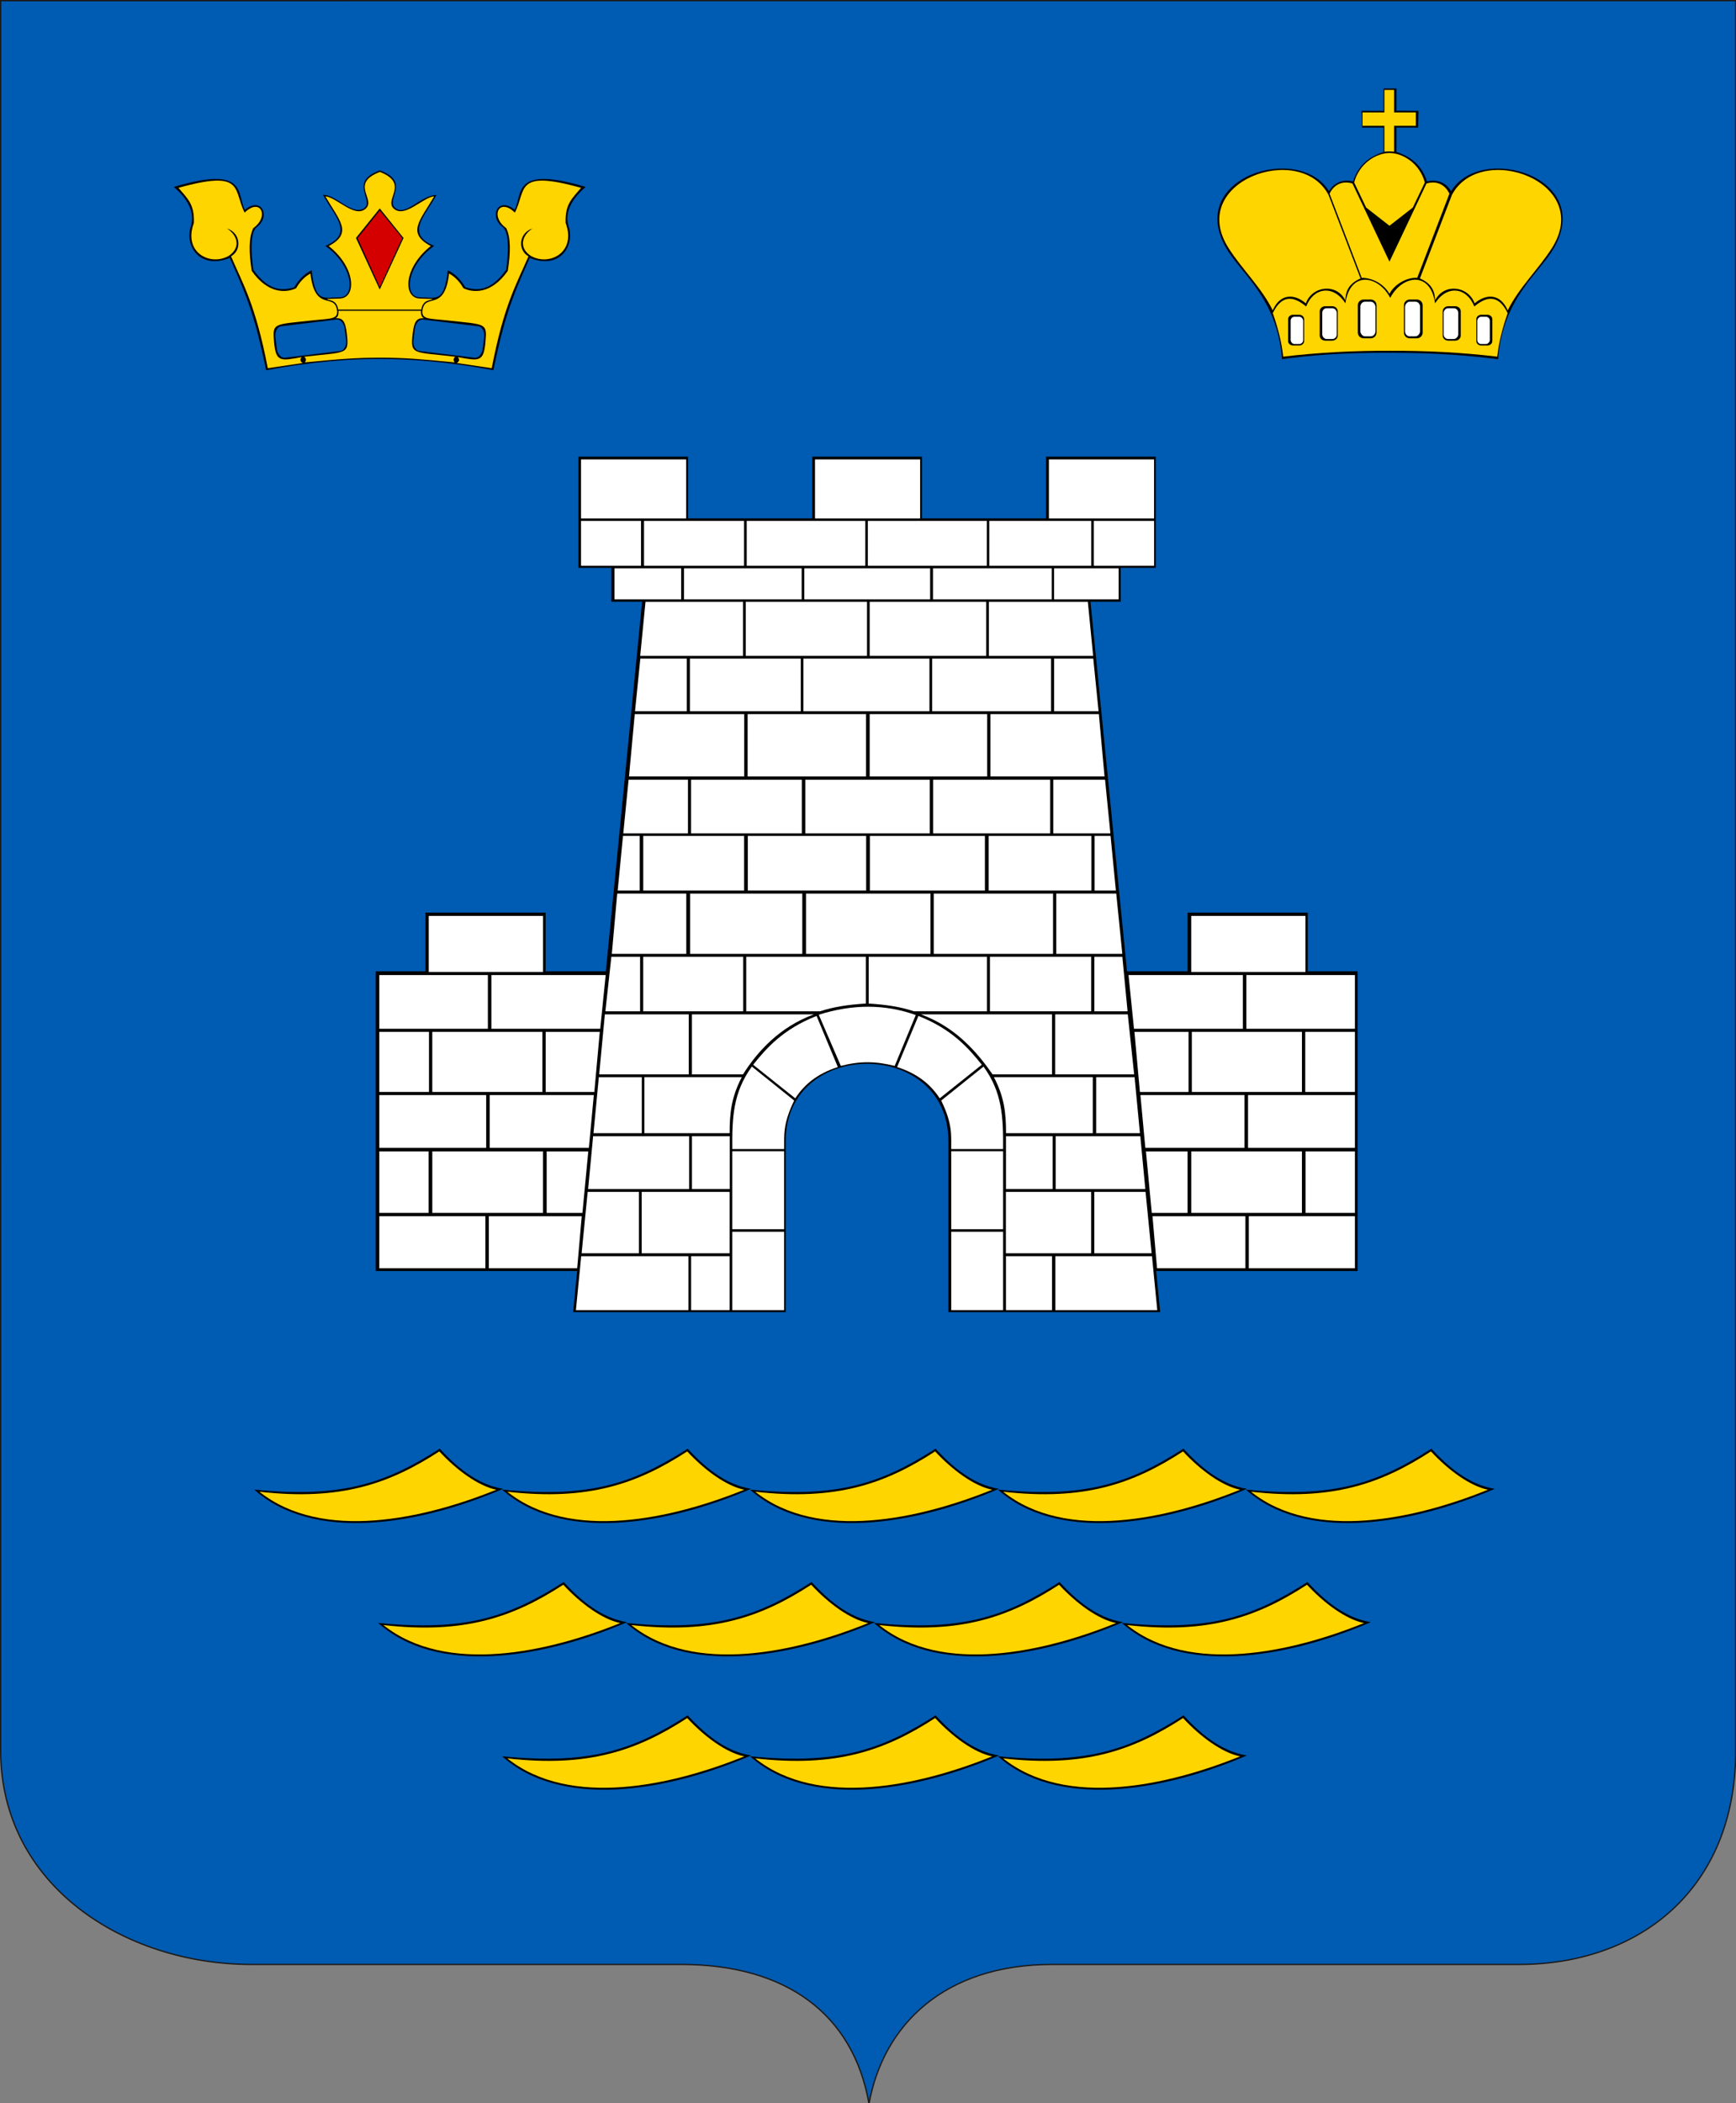 <?xml version="1.0" encoding="UTF-8" standalone="no"?>
<!-- Created with Inkscape (http://www.inkscape.org/) -->

<svg
   xmlns:dc="http://purl.org/dc/elements/1.1/"
   xmlns:cc="http://creativecommons.org/ns#"
   xmlns:rdf="http://www.w3.org/1999/02/22-rdf-syntax-ns#"
   xmlns:svg="http://www.w3.org/2000/svg"
   xmlns="http://www.w3.org/2000/svg"
   xmlns:sodipodi="http://sodipodi.sourceforge.net/DTD/sodipodi-0.dtd"
   xmlns:inkscape="http://www.inkscape.org/namespaces/inkscape"
   id="svg2"
   version="1.1"
   inkscape:version="0.92.1 r15371"
   width="516"
   height="625.076"
   viewBox="0 0 483.75 586.009"
   sodipodi:docname="COA Alushta.svg">
  <rect x="0" y="0" width="483.75" height="586.009" fill="#808080" stroke="none"/>
  <defs
     id="defs6" />
  <sodipodi:namedview
     pagecolor="#ffffff"
     bordercolor="#666666"
     borderopacity="1"
     objecttolerance="10"
     gridtolerance="10"
     guidetolerance="10"
     inkscape:pageopacity="0"
     inkscape:pageshadow="2"
     inkscape:window-width="1366"
     inkscape:window-height="715"
     id="namedview4"
     showgrid="false"
     inkscape:zoom="0.25"
     inkscape:cx="-253.1557"
     inkscape:cy="54.890298"
     inkscape:window-x="-8"
     inkscape:window-y="-8"
     inkscape:window-maximized="1"
     inkscape:current-layer="svg2"
     inkscape:snap-to-guides="false"
     inkscape:snap-grids="false"
     inkscape:object-nodes="false"
     inkscape:snap-others="false"
     fit-margin-top="0"
     fit-margin-left="0"
     fit-margin-right="0"
     fit-margin-bottom="0" />
  <g
     id="g6153"
     transform="scale(2.25)">
    <path
       id="path46"
       style="fill:#005bb2;fill-opacity:1;fill-rule:evenodd;stroke:#1b1918;stroke-width:0.163;stroke-linecap:butt;stroke-linejoin:miter;stroke-dasharray:none"
       d="M 0.081,0.082 214.966,0.081 V 216.769 c 0,17.169 -11.953,26.481 -26.818,26.481 h -57.816 c -13.435,0 -20.943,7.527 -22.708,17.241 -1.968,-11.185 -10.382,-17.241 -23.248,-17.241 H 31.122 c -15.698,0 -31.04,-9.775 -31.04,-26.481 z"
       inkscape:connector-curvature="0"
       sodipodi:nodetypes="ccssscsssc" />
    <g
       transform="translate(-2.096,-0.073)"
       id="g5976">
      <g
         id="g5801">
        <g
           id="g4139">
          <path
             sodipodi:nodetypes="sccscccsccsccsccsccscccsccscscccccccccccccccccc"
             inkscape:connector-curvature="0"
             id="path3357"
             d="m 47.18,25.859 c -1.454,0.979 -3.518,-1.749 -5.083,-1.65 1.412,2.616 3.925,4.794 0.291,6.311 3.469,2.451 3.767,6.341 1.777,6.369 -2.062,0.029 -3.011,0.705 -3.473,-3.355 -1.07,0.527 -1.687,1.343 -2.178,2.127 -1.253,0.338 -3.011,0.676 -5.051,-2.195 -0.307,-2.324 -0.376,-4.675 0.469,-5.301 1.675,-1.243 0.594,-3.844 -1.514,-2.113 -1.023,-2.016 0.313,-5.55 -8.803,-2.828 1.616,1.352 2.694,3.103 2.111,4.891 -0.783,2.402 1.098,5.389 4.826,3.896 2.371,5.246 3.219,7.779 4.506,13.91 5.696,-1.097 10.787,-1.421 14.067,-1.41 3.479,0.012 8.372,0.313 14.067,1.41 1.287,-6.131 2.135,-8.665 4.506,-13.91 3.728,1.492 5.609,-1.494 4.826,-3.896 -0.583,-1.788 0.495,-3.539 2.111,-4.891 -9.116,-2.722 -7.78,0.812 -8.803,2.828 -2.108,-1.73 -3.189,0.871 -1.514,2.113 0.844,0.626 0.776,2.976 0.469,5.301 -2.039,2.871 -3.798,2.534 -5.051,2.195 -0.49,-0.784 -1.107,-1.6 -2.178,-2.127 -0.461,4.06 -1.411,3.384 -3.473,3.355 -1.99,-0.028 -1.692,-3.918 1.777,-6.369 -3.634,-1.517 -1.123,-3.695 0.289,-6.311 -1.995,0.087 -3.674,2.51 -4.964,1.722 -1.596,-0.976 1.951,-3.31 -2.054,-4.758 -3.948,1.409 -0.592,3.767 -1.958,4.687 z m -3.419,13.781 c 0.481,-0.059 0.937,0.451 1.021,1.143 l 0.17,1.398 c 0.084,0.692 -0.236,1.297 -0.717,1.355 l -6.844,0.834 c -0.481,0.059 -0.937,-0.451 -1.021,-1.143 l -0.17,-1.398 c -0.084,-0.692 0.236,-1.295 0.717,-1.354 z m 10.732,0 6.844,0.836 c 0.481,0.059 0.801,0.662 0.717,1.354 l -0.17,1.398 c -0.084,0.692 -0.54,1.201 -1.021,1.143 l -6.844,-0.834 c -0.481,-0.059 -0.801,-0.664 -0.717,-1.355 l 0.17,-1.398 c 0.084,-0.692 0.54,-1.201 1.021,-1.143 z"
             style="opacity:1;fill:#000000;fill-opacity:1;fill-rule:evenodd;stroke:none;stroke-width:1px;stroke-linecap:butt;stroke-linejoin:miter;stroke-opacity:1" />
          <path
             style="opacity:1;fill:#ffd500;fill-opacity:1;fill-rule:evenodd;stroke:none;stroke-width:1px;stroke-linecap:butt;stroke-linejoin:miter;stroke-opacity:1"
             d="m 30.206,28.362 c 1.434,0.931 1.666,2.48 0.176,3.42 -2.308,1.266 -5.627,-0.482 -4.275,-4.099 0.09,-2.363 -0.818,-3.036 -1.911,-4.351 8.27,-2.306 6.743,0.262 8.198,3.068 1.972,-1.914 3.094,0.478 1.081,1.911 -0.585,1.116 -0.563,3.076 -0.201,5.307 2.018,2.886 4.285,2.728 5.495,2.143 0.479,-0.842 1.073,-1.432 1.773,-1.816 0.558,4.868 2.973,2.3 3.295,4.552 0.164,1.148 -0.875,1.009 -2.892,1.233 -5.007,0.555 -5.121,0.265 -4.904,2.716 0.221,2.502 0.82,2.313 3.418,1.85 -0.252,0.293 -0.187,0.531 0.127,0.727 l -4.324,0.642 C 33.744,37.812 32.227,35.336 30.709,31.808 32.03,31.094 31.967,28.948 30.206,28.362 Z"
             id="path3362"
             inkscape:connector-curvature="0"
             sodipodi:nodetypes="cccccccccsssccccc" />
          <path
             sodipodi:nodetypes="sccccccccccscsccccc"
             inkscape:connector-curvature="0"
             id="path4135"
             d="m 47.322,25.963 c -1.363,1.076 -3.524,-1.437 -4.926,-1.578 1.692,2.956 3.475,4.521 0.414,6.156 3.41,2.686 3.447,6.469 1.344,6.498 -0.391,0.005 -1.087,0.051 -1.576,0.057 0.154,0.234 1.188,-0.029 1.406,1.307 h 10.287 c 0.219,-1.336 1.252,-1.073 1.406,-1.307 -0.489,-0.005 -1.185,-0.051 -1.576,-0.057 -2.103,-0.029 -2.068,-3.812 1.342,-6.498 -3.06,-1.635 -1.276,-3.2 0.416,-6.156 -1.402,0.141 -3.56,2.649 -4.928,1.578 -1.425,-1.115 1.985,-3.126 -1.791,-4.6 -3.827,1.474 -0.349,3.44 -1.818,4.6 z m 4.752,3.576 -2.951,6.389 -2.941,-6.389 2.945,-3.66 z"
             style="fill:#ffd500;fill-opacity:1;fill-rule:evenodd;stroke:none;stroke-width:0.1;stroke-linecap:butt;stroke-linejoin:miter;stroke-miterlimit:4;stroke-dasharray:none;stroke-opacity:1" />
          <path
             sodipodi:nodetypes="ccsccsccsccc"
             inkscape:connector-curvature="0"
             id="path4137"
             d="m 44.016,38.553 c 0.018,0.337 9.27e-4,0.751 -0.357,0.922 0.787,-0.031 1.202,0.207 1.396,1.945 0.296,2.642 -0.051,2.211 -5.281,2.828 0.181,0.155 0.328,0.372 0.078,0.699 4.405,-0.42 6.25,-0.586 9.324,-0.586 3.074,-3e-6 4.823,0.166 9.229,0.586 -0.25,-0.327 -0.105,-0.545 0.076,-0.699 -5.231,-0.617 -5.578,-0.186 -5.281,-2.828 0.195,-1.738 0.611,-1.976 1.398,-1.945 -0.358,-0.17 -0.378,-0.585 -0.359,-0.922 z"
             style="fill:#ffd500;fill-rule:evenodd;stroke:none;stroke-width:1px;stroke-linecap:butt;stroke-linejoin:miter;stroke-opacity:1" />
        </g>
        <g
           transform="matrix(-1,0,0,1,98.255,0)"
           id="g4145">
          <path
             sodipodi:nodetypes="cccccccccsssccccc"
             inkscape:connector-curvature="0"
             id="path4149"
             d="m 30.206,28.362 c 1.434,0.931 1.666,2.48 0.176,3.42 -2.308,1.266 -5.627,-0.482 -4.275,-4.099 0.09,-2.363 -0.818,-3.036 -1.911,-4.351 8.27,-2.306 6.743,0.262 8.198,3.068 1.972,-1.914 3.094,0.478 1.081,1.911 -0.585,1.116 -0.563,3.076 -0.201,5.307 2.018,2.886 4.285,2.728 5.495,2.143 0.479,-0.842 1.073,-1.432 1.773,-1.816 0.558,4.868 2.973,2.3 3.295,4.552 0.164,1.148 -0.875,1.009 -2.892,1.233 -5.007,0.555 -5.121,0.265 -4.904,2.716 0.221,2.502 0.82,2.313 3.418,1.85 -0.252,0.293 -0.187,0.531 0.127,0.727 l -4.324,0.642 C 33.744,37.812 32.227,35.336 30.709,31.808 32.03,31.094 31.967,28.948 30.206,28.362 Z"
             style="opacity:1;fill:#ffd500;fill-opacity:1;fill-rule:evenodd;stroke:none;stroke-width:1px;stroke-linecap:butt;stroke-linejoin:miter;stroke-opacity:1" />
        </g>
        <path
           inkscape:connector-curvature="0"
           id="path4158"
           d="m 46.382,29.561 2.751,-3.414 2.773,3.403 -2.773,6.077 z"
           style="fill:#d40000;fill-opacity:1;fill-rule:evenodd;stroke:none;stroke-width:1px;stroke-linecap:butt;stroke-linejoin:miter;stroke-opacity:1" />
        <path
           sodipodi:nodetypes="csccccccccccccccccscscc"
           inkscape:connector-curvature="0"
           id="path4160"
           d="m 160.867,44.554 c -0.563,-7.526 -5.09,-10.643 -6.877,-13.7 -5.166,-8.836 9.001,-13.15 12.701,-7.097 0.533,-0.987 1.659,-1.559 2.968,-1.213 0.604,-1.747 1.608,-2.928 3.778,-3.655 V 15.867 l -2.671,0.005 -0.044,-2.077 2.716,0.005 -8e-5,-2.769 h 1.611 l 4.2e-4,2.755 2.721,0.009 -0.044,2.077 -2.677,-0.005 v 3.023 c 2.17,0.726 3.18,1.908 3.784,3.655 1.31,-0.346 2.435,0.226 2.968,1.213 3.7,-6.053 17.867,-1.739 12.701,7.097 -1.787,3.056 -6.313,6.173 -6.877,13.7 -4.06,-0.497 -7.395,-0.778 -13.287,-0.797 -5.932,-0.019 -9.972,0.298 -13.471,0.797 z"
           style="opacity:1;fill:#000000;fill-opacity:1;fill-rule:evenodd;stroke:none;stroke-width:0.25;stroke-linecap:butt;stroke-linejoin:miter;stroke-miterlimit:4;stroke-dasharray:none;stroke-opacity:1" />
        <path
           sodipodi:nodetypes="ccccccccccccc"
           inkscape:connector-curvature="0"
           id="rect823"
           transform="scale(0.937)"
           d="m 185.219,11.961 v 2.973 h -2.896 v 1.768 h 2.896 v 3.428 c 0.42,-0.052 0.847,-0.051 1.281,0 v -3.428 h 2.871 V 14.934 H 186.5 v -2.973 z"
           style="opacity:1;fill:#ffd500;fill-opacity:1;stroke:none;stroke-width:0.267;stroke-miterlimit:4;stroke-dasharray:none;stroke-opacity:1" />
        <g
           id="g858">
          <path
             sodipodi:nodetypes="scccccccccs"
             inkscape:connector-curvature="0"
             id="path828"
             transform="scale(0.937)"
             d="m 185.891,20.297 c -1.717,0 -3.985,1.337 -4.672,3.896 l 1.59,3.314 3.08,2.404 v 0.004 l 0.002,-0.002 0.002,0.002 v -0.004 l 3.08,-2.404 1.59,-3.314 c -0.687,-2.56 -2.955,-3.896 -4.672,-3.896 z"
             style="fill:#ffd500;stroke:none;stroke-width:1px;stroke-linecap:butt;stroke-linejoin:miter;stroke-opacity:1" />
          <path
             sodipodi:nodetypes="cccccccccc"
             inkscape:connector-curvature="0"
             id="path830"
             transform="scale(0.937)"
             d="m 180.072,24.197 c -0.889,0.028 -1.652,0.525 -2.102,1.477 l 4.248,11.111 c 1.651,0.041 3.005,0.963 3.672,2.125 0.575,-1.15 2.165,-2.192 3.672,-2.125 l 4.248,-11.111 c -0.6,-1.268 -1.758,-1.729 -3.027,-1.348 l -4.893,10.334 -4.893,-10.334 c -0.317,-0.095 -0.629,-0.138 -0.926,-0.129 z"
             style="fill:#ffd500;stroke:none;stroke-width:1px;stroke-linecap:butt;stroke-linejoin:miter;stroke-opacity:1" />
          <path
             style="fill:#ffd500;stroke:none;stroke-width:0.938px;stroke-linecap:butt;stroke-linejoin:miter;stroke-opacity:1"
             d="m 159.72,38.508 c 0.935,-2.166 2.744,-2.044 4.102,-0.87 0.771,-2.163 3.805,-2.54 4.889,-0.373 0.049,-1.029 0.309,-2.012 1.885,-2.714 l -3.957,-10.327 c -3.522,-6.712 -17.662,-1.633 -12.358,6.619 1.684,2.62 4.113,4.93 5.439,7.665 z"
             id="path832"
             inkscape:connector-curvature="0"
             sodipodi:nodetypes="cccccsc" />
          <path
             inkscape:connector-curvature="0"
             style="opacity:1;fill:#ffd500;fill-opacity:1;stroke:none;stroke-width:1px;stroke-linecap:butt;stroke-linejoin:miter;stroke-opacity:1"
             d="m 182.686,37.047 c -1.214,7.02e-4 -2.311,0.923 -2.623,3.117 -1.596,-2.5 -4.195,-2.107 -5.188,0.422 -1.357,-1.159 -3.104,-1.864 -4.406,0.875 0.635,1.816 1.151,3.699 1.375,5.75 4.643,-0.556 9.461,-0.808 14.438,-0.781 L 186,39.461 c -0.772,-1.493 -2.101,-2.415 -3.314,-2.414 z m -0.217,2.613 h 0.947 c 0.423,0 0.764,0.339 0.764,0.758 v 3.613 c 0,0.419 -0.341,0.756 -0.764,0.756 h -0.947 c -0.423,0 -0.764,-0.337 -0.764,-0.756 v -3.613 c 0,-0.419 0.341,-0.758 0.764,-0.758 z m -5.066,0.885 h 0.914 c 0.408,0 0.736,0.3 0.736,0.672 v 3.209 c 0,0.372 -0.328,0.672 -0.736,0.672 h -0.914 c -0.408,0 -0.736,-0.3 -0.736,-0.672 v -3.209 c 0,-0.372 0.328,-0.672 0.736,-0.672 z m -4.258,1.127 h 0.812 c 0.363,0 0.654,0.267 0.654,0.6 v 2.865 c 0,0.332 -0.292,0.602 -0.654,0.602 h -0.812 c -0.363,0 -0.654,-0.269 -0.654,-0.602 v -2.865 c 0,-0.332 0.292,-0.6 0.654,-0.6 z"
             transform="scale(0.937)"
             id="path840" />
          <rect
             style="opacity:1;fill:#ffffff;fill-opacity:1;stroke:none;stroke-width:0.217;stroke-miterlimit:4;stroke-dasharray:none;stroke-opacity:1"
             id="rect834"
             width="1.554"
             height="3.377"
             x="161.937"
             y="39.295"
             ry="0.498"
             rx="0.479" />
          <rect
             rx="0.556"
             ry="0.563"
             y="38.239"
             x="165.852"
             height="3.812"
             width="1.802"
             id="rect836"
             style="opacity:1;fill:#ffffff;fill-opacity:1;stroke:none;stroke-width:0.249;stroke-miterlimit:4;stroke-dasharray:none;stroke-opacity:1" />
          <rect
             style="opacity:1;fill:#ffffff;fill-opacity:1;stroke:none;stroke-width:0.268;stroke-miterlimit:4;stroke-dasharray:none;stroke-opacity:1"
             id="rect838"
             width="1.864"
             height="4.288"
             x="170.576"
             y="37.431"
             ry="0.633"
             rx="0.575" />
        </g>
        <g
           transform="matrix(-1,0,0,1,348.545,0)"
           id="g874">
          <path
             sodipodi:nodetypes="cccccsc"
             inkscape:connector-curvature="0"
             id="path864"
             d="m 159.72,38.508 c 0.935,-2.166 2.744,-2.044 4.102,-0.87 0.771,-2.163 3.805,-2.54 4.889,-0.373 0.049,-1.029 0.309,-2.012 1.885,-2.714 l -3.957,-10.327 c -3.522,-6.712 -17.662,-1.633 -12.358,6.619 1.684,2.62 4.113,4.93 5.439,7.665 z"
             style="fill:#ffd500;stroke:none;stroke-width:0.938px;stroke-linecap:butt;stroke-linejoin:miter;stroke-opacity:1" />
          <path
             inkscape:connector-curvature="0"
             id="path866"
             transform="scale(0.937)"
             d="m 182.686,37.047 c -1.214,7.02e-4 -2.311,0.923 -2.623,3.117 -1.596,-2.5 -4.195,-2.107 -5.188,0.422 -1.357,-1.159 -3.104,-1.864 -4.406,0.875 0.635,1.816 1.151,3.699 1.375,5.75 4.643,-0.556 9.461,-0.808 14.438,-0.781 L 186,39.461 c -0.772,-1.493 -2.101,-2.415 -3.314,-2.414 z m -0.217,2.613 h 0.947 c 0.423,0 0.764,0.339 0.764,0.758 v 3.613 c 0,0.419 -0.341,0.756 -0.764,0.756 h -0.947 c -0.423,0 -0.764,-0.337 -0.764,-0.756 v -3.613 c 0,-0.419 0.341,-0.758 0.764,-0.758 z m -5.066,0.885 h 0.914 c 0.408,0 0.736,0.3 0.736,0.672 v 3.209 c 0,0.372 -0.328,0.672 -0.736,0.672 h -0.914 c -0.408,0 -0.736,-0.3 -0.736,-0.672 v -3.209 c 0,-0.372 0.328,-0.672 0.736,-0.672 z m -4.258,1.127 h 0.812 c 0.363,0 0.654,0.267 0.654,0.6 v 2.865 c 0,0.332 -0.292,0.602 -0.654,0.602 h -0.812 c -0.363,0 -0.654,-0.269 -0.654,-0.602 v -2.865 c 0,-0.332 0.292,-0.6 0.654,-0.6 z"
             style="opacity:1;fill:#ffd500;fill-opacity:1;stroke:none;stroke-width:1px;stroke-linecap:butt;stroke-linejoin:miter;stroke-opacity:1" />
          <rect
             rx="0.479"
             ry="0.498"
             y="39.295"
             x="161.937"
             height="3.377"
             width="1.554"
             id="rect868"
             style="opacity:1;fill:#ffffff;fill-opacity:1;stroke:none;stroke-width:0.217;stroke-miterlimit:4;stroke-dasharray:none;stroke-opacity:1" />
          <rect
             style="opacity:1;fill:#ffffff;fill-opacity:1;stroke:none;stroke-width:0.249;stroke-miterlimit:4;stroke-dasharray:none;stroke-opacity:1"
             id="rect870"
             width="1.802"
             height="3.812"
             x="165.852"
             y="38.239"
             ry="0.563"
             rx="0.556" />
          <rect
             rx="0.575"
             ry="0.633"
             y="37.431"
             x="170.576"
             height="4.288"
             width="1.864"
             id="rect872"
             style="opacity:1;fill:#ffffff;fill-opacity:1;stroke:none;stroke-width:0.268;stroke-miterlimit:4;stroke-dasharray:none;stroke-opacity:1" />
        </g>
      </g>
      <g
         id="g5775">
        <g
           id="g5626">
          <path
             style="opacity:1;fill:#000000;fill-opacity:1;stroke:none;stroke-width:0.347;stroke-miterlimit:4;stroke-dasharray:none;stroke-opacity:1"
             d="m 78.688,60.43 v 14.688 h 4.354 v 4.48 h 4.066 L 82.314,128.447 h -7.957 v -7.768 H 58.475 v 7.768 h -6.59 v 39.598 H 78.52 l -0.532,5.436 H 106.09 v -22.629 c 0,-13.6 21.496,-13.577 21.496,0 v 22.629 l 27.994,-2e-4 -0.53,-5.436 h 26.63 v -39.598 h -6.59 v -7.768 h -15.883 v 7.768 H 151.2 l -4.829,-48.85 h 3.998 V 75.117 H 155 v -14.688 h -14.5 v 8.154 h -16.4 v -8.154 h -14.5 v 8.154 H 93.188 v -8.154 z"
             transform="scale(0.937)"
             id="rect878"
             inkscape:connector-curvature="0"
             sodipodi:nodetypes="cccccccccccccccsscccccccccccccccccccccccc" />
          <rect
             style="opacity:1;fill:#ffffff;fill-opacity:1;stroke:none;stroke-width:0.61;stroke-miterlimit:4;stroke-dasharray:none;stroke-opacity:1"
             id="rect902"
             width="13.023"
             height="7.307"
             x="74.055"
             y="56.962"
             rx="3.9032472e-016"
             ry="1.5340671e-016" />
          <rect
             ry="1.1650368e-016"
             rx="2.2261458e-016"
             y="64.579"
             x="74.055"
             height="5.549"
             width="7.428"
             id="rect904"
             style="opacity:1;fill:#ffffff;fill-opacity:1;stroke:none;stroke-width:0.401;stroke-miterlimit:4;stroke-dasharray:none;stroke-opacity:1" />
          <rect
             style="opacity:1;fill:#ffffff;fill-opacity:1;stroke:none;stroke-width:0.518;stroke-miterlimit:4;stroke-dasharray:none;stroke-opacity:1"
             id="rect906"
             width="12.388"
             height="5.549"
             x="81.856"
             y="64.579"
             rx="3.7128914e-016"
             ry="1.1650368e-016" />
          <rect
             ry="1.1650368e-016"
             rx="4.3999558e-016"
             y="64.579"
             x="94.576"
             height="5.549"
             width="14.681"
             id="rect908"
             style="opacity:1;fill:#ffffff;fill-opacity:1;stroke:none;stroke-width:0.564;stroke-miterlimit:4;stroke-dasharray:none;stroke-opacity:1" />
          <rect
             ry="1.5340671e-016"
             rx="3.9032472e-016"
             y="56.962"
             x="103.031"
             height="7.307"
             width="13.023"
             id="rect910"
             style="opacity:1;fill:#ffffff;fill-opacity:1;stroke:none;stroke-width:0.61;stroke-miterlimit:4;stroke-dasharray:none;stroke-opacity:1" />
          <rect
             style="opacity:1;fill:#ffffff;fill-opacity:1;stroke:none;stroke-width:0.61;stroke-miterlimit:4;stroke-dasharray:none;stroke-opacity:1"
             id="rect912"
             width="13.023"
             height="7.307"
             x="132"
             y="56.962"
             rx="3.9032472e-016"
             ry="1.5340671e-016" />
          <rect
             style="opacity:1;fill:#ffffff;fill-opacity:1;stroke:none;stroke-width:0.565;stroke-miterlimit:4;stroke-dasharray:none;stroke-opacity:1"
             id="rect914"
             width="14.739"
             height="5.549"
             x="109.576"
             y="64.579"
             rx="4.4175174e-016"
             ry="1.1650368e-016" />
          <rect
             ry="1.1650368e-016"
             rx="3.784215e-016"
             y="64.579"
             x="124.615"
             height="5.549"
             width="12.626"
             id="rect916"
             style="opacity:1;fill:#ffffff;fill-opacity:1;stroke:none;stroke-width:0.523;stroke-miterlimit:4;stroke-dasharray:none;stroke-opacity:1" />
          <rect
             style="opacity:1;fill:#ffffff;fill-opacity:1;stroke:none;stroke-width:0.402;stroke-miterlimit:4;stroke-dasharray:none;stroke-opacity:1"
             id="rect918"
             width="7.466"
             height="5.549"
             x="137.565"
             y="64.579"
             rx="2.2377006e-016"
             ry="1.1650368e-016" />
          <rect
             style="opacity:1;fill:#ffffff;fill-opacity:1;stroke:none;stroke-width:0.255;stroke-miterlimit:4;stroke-dasharray:none;stroke-opacity:1"
             id="rect920"
             width="8.262"
             height="3.836"
             x="78.193"
             y="70.451"
             rx="1.51905e-016"
             ry="6.9034879e-017" />
          <rect
             ry="6.9034879e-017"
             rx="2.6788039e-016"
             y="70.451"
             x="86.811"
             height="3.836"
             width="14.569"
             id="rect922"
             style="opacity:1;fill:#ffffff;fill-opacity:1;stroke:none;stroke-width:0.339;stroke-miterlimit:4;stroke-dasharray:none;stroke-opacity:1" />
          <rect
             style="opacity:1;fill:#ffffff;fill-opacity:1;stroke:none;stroke-width:0.35;stroke-miterlimit:4;stroke-dasharray:none;stroke-opacity:1"
             id="rect924"
             width="15.584"
             height="3.836"
             x="101.706"
             y="70.451"
             rx="2.8654436e-016"
             ry="6.9034879e-017" />
          <rect
             ry="6.9034879e-017"
             rx="2.7038425e-016"
             y="70.451"
             x="117.644"
             height="3.836"
             width="14.705"
             id="rect926"
             style="opacity:1;fill:#ffffff;fill-opacity:1;stroke:none;stroke-width:0.34;stroke-miterlimit:4;stroke-dasharray:none;stroke-opacity:1" />
          <rect
             style="opacity:1;fill:#ffffff;fill-opacity:1;stroke:none;stroke-width:0.251;stroke-miterlimit:4;stroke-dasharray:none;stroke-opacity:1"
             id="rect928"
             width="7.994"
             height="3.836"
             x="132.642"
             y="70.451"
             rx="1.469735e-016"
             ry="6.9034879e-017" />
          <path
             style="opacity:1;fill:#ffffff;fill-opacity:1;stroke:none;stroke-width:0.419;stroke-miterlimit:4;stroke-dasharray:none;stroke-opacity:1"
             d="M 82.04,74.594 H 94.12 v 0 6.695 0 H 81.384 v 0 z"
             id="rect930"
             inkscape:connector-curvature="0"
             sodipodi:nodetypes="cccccccc" />
          <rect
             style="opacity:1;fill:#ffffff;fill-opacity:1;stroke:none;stroke-width:0.455;stroke-miterlimit:4;stroke-dasharray:none;stroke-opacity:1"
             id="rect933"
             width="15.019"
             height="6.695"
             x="94.453"
             y="74.594"
             rx="2.7614097e-016"
             ry="1.2047808e-016" />
          <rect
             ry="1.2047808e-016"
             rx="2.6536756e-016"
             y="74.594"
             x="109.805"
             height="6.695"
             width="14.433"
             id="rect935"
             style="opacity:1;fill:#ffffff;fill-opacity:1;stroke:none;stroke-width:0.446;stroke-miterlimit:4;stroke-dasharray:none;stroke-opacity:1" />
          <path
             style="opacity:1;fill:#ffffff;fill-opacity:1;stroke:none;stroke-width:0.421;stroke-miterlimit:4;stroke-dasharray:none;stroke-opacity:1"
             d="m 124.57,74.594 h 12.909 -0.656 l 0.656,6.695 v 0 h -12.909 v 0 z"
             id="rect937"
             inkscape:connector-curvature="0"
             sodipodi:nodetypes="cccccccc" />
          <rect
             ry="1.1731496e-016"
             rx="2.5243948e-016"
             y="81.626"
             x="87.539"
             height="6.519"
             width="13.73"
             id="rect941"
             style="opacity:1;fill:#ffffff;fill-opacity:1;stroke:none;stroke-width:0.429;stroke-miterlimit:4;stroke-dasharray:none;stroke-opacity:1" />
          <rect
             style="opacity:1;fill:#ffffff;fill-opacity:1;stroke:none;stroke-width:0.457;stroke-miterlimit:4;stroke-dasharray:none;stroke-opacity:1"
             id="rect943"
             width="15.605"
             height="6.519"
             x="101.601"
             y="81.626"
             rx="2.8691436e-016"
             ry="1.1731496e-016" />
          <rect
             ry="1.1731496e-016"
             rx="2.7075424e-016"
             y="81.626"
             x="117.539"
             height="6.519"
             width="14.726"
             id="rect945"
             style="opacity:1;fill:#ffffff;fill-opacity:1;stroke:none;stroke-width:0.444;stroke-miterlimit:4;stroke-dasharray:none;stroke-opacity:1" />
          <path
             style="opacity:1;fill:#ffffff;fill-opacity:1;stroke:none;stroke-width:0.293;stroke-miterlimit:4;stroke-dasharray:none;stroke-opacity:1"
             d="m 87.154,81.626 v 6.519 h -6.412 l 0.656,-6.519 z"
             id="rect4528"
             inkscape:connector-curvature="0"
             sodipodi:nodetypes="ccccc" />
          <path
             style="opacity:1;fill:#ffffff;fill-opacity:1;stroke:none;stroke-width:0.252;stroke-miterlimit:4;stroke-dasharray:none;stroke-opacity:1"
             d="m 132.649,81.626 h 4.847 l 0.656,6.519 h -5.503 z"
             id="rect4531"
             inkscape:connector-curvature="0"
             sodipodi:nodetypes="ccccc" />
          <rect
             style="opacity:1;fill:#ffffff;fill-opacity:1;stroke:none;stroke-width:0.482;stroke-miterlimit:4;stroke-dasharray:none;stroke-opacity:1"
             id="rect4535"
             width="14.667"
             height="7.714"
             x="94.687"
             y="88.503"
             rx="2.6967695e-016"
             ry="1.3880811e-016" />
          <rect
             ry="1.3880811e-016"
             rx="2.6752228e-016"
             y="88.503"
             x="109.805"
             height="7.714"
             width="14.55"
             id="rect4537"
             style="opacity:1;fill:#ffffff;fill-opacity:1;stroke:none;stroke-width:0.48;stroke-miterlimit:4;stroke-dasharray:none;stroke-opacity:1" />
          <path
             style="opacity:1;fill:#ffffff;fill-opacity:1;stroke:none;stroke-width:0.462;stroke-miterlimit:4;stroke-dasharray:none;stroke-opacity:1"
             d="m 124.761,88.503 h 13.426 l 0.703,7.714 h -14.129 z"
             id="rect4539"
             inkscape:connector-curvature="0"
             sodipodi:nodetypes="ccccc" />
          <path
             sodipodi:nodetypes="ccccc"
             inkscape:connector-curvature="0"
             id="path4542"
             d="M 94.266,88.503 H 80.709 l -0.713,7.714 h 14.269 z"
             style="opacity:1;fill:#ffffff;fill-opacity:1;stroke:none;stroke-width:0.462;stroke-miterlimit:4;stroke-dasharray:none;stroke-opacity:1" />
          <rect
             ry="1.1942372e-016"
             rx="2.5215565e-016"
             y="96.624"
             x="87.685"
             height="6.637"
             width="13.714"
             id="rect4544"
             style="opacity:1;fill:#ffffff;fill-opacity:1;stroke:none;stroke-width:0.432;stroke-miterlimit:4;stroke-dasharray:none;stroke-opacity:1" />
          <rect
             style="opacity:1;fill:#ffffff;fill-opacity:1;stroke:none;stroke-width:0.458;stroke-miterlimit:4;stroke-dasharray:none;stroke-opacity:1"
             id="rect4546"
             width="15.413"
             height="6.637"
             x="101.83"
             y="96.624"
             rx="2.8339851e-016"
             ry="1.1942372e-016" />
          <rect
             ry="1.1942372e-016"
             rx="2.6663904e-016"
             y="96.624"
             x="117.657"
             height="6.637"
             width="14.502"
             id="rect4548"
             style="opacity:1;fill:#ffffff;fill-opacity:1;stroke:none;stroke-width:0.445;stroke-miterlimit:4;stroke-dasharray:none;stroke-opacity:1" />
          <path
             style="opacity:1;fill:#ffffff;fill-opacity:1;stroke:none;stroke-width:0.296;stroke-miterlimit:4;stroke-dasharray:none;stroke-opacity:1"
             d="m 132.54,96.624 h 6.416 l 0.656,6.637 h -7.072 z"
             id="rect4550"
             inkscape:connector-curvature="0"
             sodipodi:nodetypes="ccccc" />
          <path
             sodipodi:nodetypes="ccccc"
             inkscape:connector-curvature="0"
             id="path4553"
             d="m 87.299,96.624 h -7.353 l -0.656,6.637 h 8.009 z"
             style="opacity:1;fill:#ffffff;fill-opacity:1;stroke:none;stroke-width:0.296;stroke-miterlimit:4;stroke-dasharray:none;stroke-opacity:1" />
          <rect
             style="opacity:1;fill:#ffffff;fill-opacity:1;stroke:none;stroke-width:0.417;stroke-miterlimit:4;stroke-dasharray:none;stroke-opacity:1"
             id="rect4555"
             width="12.49"
             height="6.761"
             x="81.761"
             y="103.585"
             rx="2.2965676e-016"
             ry="1.2166037e-016" />
          <rect
             ry="1.2166037e-016"
             rx="2.6951837e-016"
             y="103.585"
             x="94.71"
             height="6.761"
             width="14.658"
             id="rect4557"
             style="opacity:1;fill:#ffffff;fill-opacity:1;stroke:none;stroke-width:0.451;stroke-miterlimit:4;stroke-dasharray:none;stroke-opacity:1" />
          <rect
             style="opacity:1;fill:#ffffff;fill-opacity:1;stroke:none;stroke-width:0.445;stroke-miterlimit:4;stroke-dasharray:none;stroke-opacity:1"
             id="rect4559"
             width="14.248"
             height="6.761"
             x="109.827"
             y="103.585"
             rx="2.6197699e-016"
             ry="1.2166037e-016" />
          <rect
             ry="1.2166037e-016"
             rx="2.3396614e-016"
             y="103.585"
             x="124.534"
             height="6.761"
             width="12.725"
             id="rect4561"
             style="opacity:1;fill:#ffffff;fill-opacity:1;stroke:none;stroke-width:0.42;stroke-miterlimit:4;stroke-dasharray:none;stroke-opacity:1" />
          <path
             style="opacity:1;fill:#ffffff;fill-opacity:1;stroke:none;stroke-width:0.162;stroke-miterlimit:4;stroke-dasharray:none;stroke-opacity:1"
             d="m 137.659,103.585 h 1.979 l 0.656,6.761 h -2.635 z"
             id="rect4563"
             inkscape:connector-curvature="0"
             sodipodi:nodetypes="ccccc" />
          <path
             sodipodi:nodetypes="ccccc"
             inkscape:connector-curvature="0"
             id="path4566"
             d="m 81.325,103.585 h -2.073 l -0.656,6.761 h 2.729 z"
             style="opacity:1;fill:#ffffff;fill-opacity:1;stroke:none;stroke-width:0.162;stroke-miterlimit:4;stroke-dasharray:none;stroke-opacity:1" />
          <rect
             ry="1.3431284e-016"
             rx="2.5551291e-016"
             y="110.723"
             x="87.561"
             height="7.464"
             width="13.897"
             id="rect4568"
             style="opacity:1;fill:#ffffff;fill-opacity:1;stroke:none;stroke-width:0.462;stroke-miterlimit:4;stroke-dasharray:none;stroke-opacity:1" />
          <rect
             style="opacity:1;fill:#ffffff;fill-opacity:1;stroke:none;stroke-width:0.486;stroke-miterlimit:4;stroke-dasharray:none;stroke-opacity:1"
             id="rect4570"
             width="15.42"
             height="7.464"
             x="101.917"
             y="110.723"
             rx="2.8352377e-016"
             ry="1.3431284e-016" />
          <rect
             ry="1.3431284e-016"
             rx="2.7167303e-016"
             y="110.723"
             x="117.737"
             height="7.464"
             width="14.776"
             id="rect4572"
             style="opacity:1;fill:#ffffff;fill-opacity:1;stroke:none;stroke-width:0.476;stroke-miterlimit:4;stroke-dasharray:none;stroke-opacity:1" />
          <path
             style="opacity:1;fill:#ffffff;fill-opacity:1;stroke:none;stroke-width:0.335;stroke-miterlimit:4;stroke-dasharray:none;stroke-opacity:1"
             d="m 132.913,110.723 h 7.428 l 0.75,7.464 h -8.178 z"
             id="rect4574"
             inkscape:connector-curvature="0"
             sodipodi:nodetypes="ccccc" />
          <path
             sodipodi:nodetypes="ccccc"
             inkscape:connector-curvature="0"
             id="path4577"
             d="m 87.091,110.723 h -8.553 l -0.669,7.464 h 9.222 z"
             style="opacity:1;fill:#ffffff;fill-opacity:1;stroke:none;stroke-width:0.335;stroke-miterlimit:4;stroke-dasharray:none;stroke-opacity:1" />
          <rect
             style="opacity:1;fill:#ffffff;fill-opacity:1;stroke:none;stroke-width:0.417;stroke-miterlimit:4;stroke-dasharray:none;stroke-opacity:1"
             id="rect4579"
             width="12.538"
             height="6.755"
             x="124.698"
             y="118.544"
             rx="2.3053611e-016"
             ry="1.2154804e-016" />
          <path
             style="fill:#ffffff;fill-opacity:1;stroke:none;stroke-width:0.938px;stroke-linecap:butt;stroke-linejoin:miter;stroke-opacity:1"
             d="m 106.232,132.062 c 2.464,-0.631 4.34,-0.575 6.671,0 l 2.61,-6.299 c -3.797,-1.372 -7.84,-1.359 -12.013,-0.041 z"
             id="path4581"
             inkscape:connector-curvature="0"
             sodipodi:nodetypes="ccccc" />
          <path
             style="fill:#ffffff;fill-opacity:1;stroke:none;stroke-width:0.938px;stroke-linecap:butt;stroke-linejoin:miter;stroke-opacity:1"
             d="m 113.203,132.2 c 2.578,0.837 4.164,2.18 5.273,3.876 l 5.215,-4.16 c -1.664,-2.073 -3.686,-4.396 -7.852,-6.041 z"
             id="path4583"
             inkscape:connector-curvature="0"
             sodipodi:nodetypes="ccccc" />
          <path
             sodipodi:nodetypes="ccccc"
             inkscape:connector-curvature="0"
             id="path4585"
             d="m 105.86,132.2 c -2.578,0.837 -4.164,2.18 -5.273,3.876 l -5.215,-4.16 c 1.664,-2.073 3.686,-4.396 7.852,-6.041 z"
             style="fill:#ffffff;fill-opacity:1;stroke:none;stroke-width:0.938px;stroke-linecap:butt;stroke-linejoin:miter;stroke-opacity:1" />
          <path
             style="fill:#ffffff;fill-opacity:1;stroke:none;stroke-width:0.938px;stroke-linecap:butt;stroke-linejoin:miter;stroke-opacity:1"
             d="m 118.661,136.35 c 1.451,2.962 1.219,4.366 1.243,6.008 h 6.422 c 0.029,-3.965 -0.1,-7.011 -2.424,-10.213 z"
             id="path4587"
             inkscape:connector-curvature="0"
             sodipodi:nodetypes="ccccc" />
          <path
             sodipodi:nodetypes="ccccc"
             inkscape:connector-curvature="0"
             id="path4589"
             d="m 100.454,136.35 c -1.451,2.962 -1.219,4.366 -1.243,6.008 h -6.422 c -0.029,-3.965 0.1,-7.011 2.424,-10.213 z"
             style="fill:#ffffff;fill-opacity:1;stroke:none;stroke-width:0.938px;stroke-linecap:butt;stroke-linejoin:miter;stroke-opacity:1" />
          <rect
             style="opacity:1;fill:#ffffff;fill-opacity:1;stroke:none;stroke-width:0.646;stroke-miterlimit:4;stroke-dasharray:none;stroke-opacity:1"
             id="rect4591"
             width="6.422"
             height="9.654"
             x="119.904"
             y="142.627"
             rx="2.3428135e-016"
             ry="2.8661348e-016" />
          <rect
             ry="2.8661348e-016"
             rx="2.3428135e-016"
             y="142.627"
             x="92.786"
             height="9.654"
             width="6.422"
             id="rect4593"
             style="opacity:1;fill:#ffffff;fill-opacity:1;stroke:none;stroke-width:0.646;stroke-miterlimit:4;stroke-dasharray:none;stroke-opacity:1" />
          <rect
             ry="2.8827851e-016"
             rx="2.3428135e-016"
             y="152.597"
             x="119.904"
             height="9.71"
             width="6.422"
             id="rect4595"
             style="opacity:1;fill:#ffffff;fill-opacity:1;stroke:none;stroke-width:0.648;stroke-miterlimit:4;stroke-dasharray:none;stroke-opacity:1" />
          <rect
             style="opacity:1;fill:#ffffff;fill-opacity:1;stroke:none;stroke-width:0.648;stroke-miterlimit:4;stroke-dasharray:none;stroke-opacity:1"
             id="rect4597"
             width="6.422"
             height="9.71"
             x="92.786"
             y="152.597"
             rx="2.3428135e-016"
             ry="2.8827851e-016" />
          <rect
             ry="1.9848114e-016"
             rx="1.7382164e-016"
             y="155.622"
             x="87.69"
             height="6.685"
             width="4.765"
             id="rect4599"
             style="opacity:1;fill:#ffffff;fill-opacity:1;stroke:none;stroke-width:0.463;stroke-miterlimit:4;stroke-dasharray:none;stroke-opacity:1" />
          <path
             style="opacity:1;fill:#ffffff;fill-opacity:1;stroke:none;stroke-width:0.756;stroke-miterlimit:4;stroke-dasharray:none;stroke-opacity:1"
             d="m 74.077,155.622 h 13.282 v 6.685 H 73.42 Z"
             id="rect4601"
             inkscape:connector-curvature="0"
             sodipodi:nodetypes="ccccc" />
          <rect
             style="opacity:1;fill:#ffffff;fill-opacity:1;stroke:none;stroke-width:0.746;stroke-miterlimit:4;stroke-dasharray:none;stroke-opacity:1"
             id="rect4604"
             width="10.888"
             height="7.602"
             x="81.567"
             y="147.662"
             rx="3.9719802e-016"
             ry="2.2569259e-016" />
          <path
             style="opacity:1;fill:#ffffff;fill-opacity:1;stroke:none;stroke-width:0.578;stroke-miterlimit:4;stroke-dasharray:none;stroke-opacity:1"
             d="m 74.877,147.662 h 6.35 v 7.602 h -7.1 z"
             id="rect4606"
             inkscape:connector-curvature="0"
             sodipodi:nodetypes="ccccc" />
          <path
             sodipodi:nodetypes="ccccc"
             inkscape:connector-curvature="0"
             id="path4611"
             d="M 75.553,140.763 H 87.442 v 6.545 H 74.935 Z"
             style="opacity:1;fill:#ffffff;fill-opacity:1;stroke:none;stroke-width:0.712;stroke-miterlimit:4;stroke-dasharray:none;stroke-opacity:1" />
          <rect
             style="opacity:1;fill:#ffffff;fill-opacity:1;stroke:none;stroke-width:0.31;stroke-miterlimit:4;stroke-dasharray:none;stroke-opacity:1"
             id="rect4613"
             width="4.677"
             height="6.542"
             x="87.793"
             y="140.764"
             rx="1.9485658e-016"
             ry="7.9457805e-017" />
          <path
             style="opacity:1;fill:#ffffff;fill-opacity:1;stroke:none;stroke-width:0.495;stroke-miterlimit:4;stroke-dasharray:none;stroke-opacity:1"
             d="m 76.259,133.46 h 5.321 v 6.929 h -5.982 z"
             id="path4615"
             inkscape:connector-curvature="0"
             sodipodi:nodetypes="ccccc" />
          <path
             style="opacity:1;fill:#ffffff;fill-opacity:1;stroke:none;stroke-width:0.376;stroke-miterlimit:4;stroke-dasharray:none;stroke-opacity:1"
             d="m 81.906,133.455 h 12.054 c -1.284,2.477 -1.5,4.437 -1.5,6.935 H 81.906 Z"
             id="rect4617"
             inkscape:connector-curvature="0"
             sodipodi:nodetypes="ccccc" />
          <path
             sodipodi:nodetypes="ccccc"
             inkscape:connector-curvature="0"
             id="path4620"
             d="m 87.789,125.676 h 15.112 c -4.303,1.578 -7.046,4.672 -8.786,7.432 h -6.326 z"
             style="opacity:1;fill:#ffffff;fill-opacity:1;stroke:none;stroke-width:0.304;stroke-miterlimit:4;stroke-dasharray:none;stroke-opacity:1" />
          <path
             style="opacity:1;fill:#ffffff;fill-opacity:1;stroke:none;stroke-width:0.304;stroke-miterlimit:4;stroke-dasharray:none;stroke-opacity:1"
             d="M 87.397,125.676 H 77.007 l -0.704,7.432 h 11.094 z"
             id="path4622"
             inkscape:connector-curvature="0"
             sodipodi:nodetypes="ccccc" />
          <path
             sodipodi:nodetypes="ccccc"
             inkscape:connector-curvature="0"
             id="path4624"
             d="m 81.369,118.544 h -3.557 l -0.742,6.754 h 4.299 z"
             style="opacity:1;fill:#ffffff;fill-opacity:1;stroke:none;stroke-width:0.18;stroke-miterlimit:4;stroke-dasharray:none;stroke-opacity:1" />
          <path
             style="opacity:1;fill:#ffffff;fill-opacity:1;stroke:none;stroke-width:0.305;stroke-miterlimit:4;stroke-dasharray:none;stroke-opacity:1"
             d="m 81.757,118.544 h 12.384 l 6.82e-4,6.754 H 81.757 Z"
             id="path4626"
             inkscape:connector-curvature="0"
             sodipodi:nodetypes="ccccc" />
          <path
             sodipodi:nodetypes="cccccc"
             inkscape:connector-curvature="0"
             id="path4628"
             d="m 94.513,118.544 h 14.817 l 0.001,5.794 c -2.211,0.139 -3.938,0.399 -5.679,0.961 h -9.139 z"
             style="opacity:1;fill:#ffffff;fill-opacity:1;stroke:none;stroke-width:0.334;stroke-miterlimit:4;stroke-dasharray:none;stroke-opacity:1" />
          <path
             style="opacity:1;fill:#ffffff;fill-opacity:1;stroke:none;stroke-width:0.332;stroke-miterlimit:4;stroke-dasharray:none;stroke-opacity:1"
             d="m 124.331,118.544 h -14.651 l -9.9e-4,5.794 c 2.186,0.139 3.894,0.399 5.615,0.961 h 9.037 z"
             id="path4630"
             inkscape:connector-curvature="0"
             sodipodi:nodetypes="cccccc" />
          <path
             style="opacity:1;fill:#ffffff;fill-opacity:1;stroke:none;stroke-width:0.18;stroke-miterlimit:4;stroke-dasharray:none;stroke-opacity:1"
             d="m 137.632,118.544 h 3.463 l 0.648,6.754 h -4.112 z"
             id="path4632"
             inkscape:connector-curvature="0"
             sodipodi:nodetypes="ccccc" />
          <rect
             style="opacity:1;fill:#ffffff;fill-opacity:1;stroke:none;stroke-width:0.506;stroke-miterlimit:4;stroke-dasharray:none;stroke-opacity:1"
             id="rect4634"
             width="5.702"
             height="6.685"
             x="-132.384"
             y="155.622"
             rx="2.0802282e-016"
             ry="1.9848114e-016"
             transform="scale(-1,1)" />
          <path
             sodipodi:nodetypes="ccccc"
             inkscape:connector-curvature="0"
             id="path4636"
             d="m 144.767,155.622 h -11.97 v 6.685 h 12.626 z"
             style="opacity:1;fill:#ffffff;fill-opacity:1;stroke:none;stroke-width:0.756;stroke-miterlimit:4;stroke-dasharray:none;stroke-opacity:1" />
          <rect
             ry="2.2569259e-016"
             rx="3.8510607e-016"
             y="147.662"
             x="-137.231"
             height="7.602"
             width="10.556"
             id="rect4638"
             style="opacity:1;fill:#ffffff;fill-opacity:1;stroke:none;stroke-width:0.735;stroke-miterlimit:4;stroke-dasharray:none;stroke-opacity:1"
             transform="scale(-1,1)" />
          <path
             sodipodi:nodetypes="ccccc"
             inkscape:connector-curvature="0"
             id="path4640"
             d="m 143.971,147.662 h -6.35 v 7.602 h 7.1 z"
             style="opacity:1;fill:#ffffff;fill-opacity:1;stroke:none;stroke-width:0.578;stroke-miterlimit:4;stroke-dasharray:none;stroke-opacity:1" />
          <path
             style="opacity:1;fill:#ffffff;fill-opacity:1;stroke:none;stroke-width:0.712;stroke-miterlimit:4;stroke-dasharray:none;stroke-opacity:1"
             d="m 143.321,140.763 h -10.482 v 6.545 h 11.101 z"
             id="path4642"
             inkscape:connector-curvature="0"
             sodipodi:nodetypes="ccccc" />
          <rect
             ry="7.9457805e-017"
             rx="2.4061559e-016"
             y="140.764"
             x="-132.461"
             height="6.542"
             width="5.775"
             id="rect4644"
             style="opacity:1;fill:#ffffff;fill-opacity:1;stroke:none;stroke-width:0.345;stroke-miterlimit:4;stroke-dasharray:none;stroke-opacity:1"
             transform="scale(-1,1)" />
          <path
             sodipodi:nodetypes="ccccc"
             inkscape:connector-curvature="0"
             id="path4646"
             d="m 142.612,133.46 h -4.759 v 6.929 h 5.42 z"
             style="opacity:1;fill:#ffffff;fill-opacity:1;stroke:none;stroke-width:0.495;stroke-miterlimit:4;stroke-dasharray:none;stroke-opacity:1" />
          <path
             sodipodi:nodetypes="ccccc"
             inkscape:connector-curvature="0"
             id="path4648"
             d="m 137.434,133.455 h -12.242 c 1.284,2.477 1.5,4.437 1.5,6.935 h 10.742 z"
             style="opacity:1;fill:#ffffff;fill-opacity:1;stroke:none;stroke-width:0.376;stroke-miterlimit:4;stroke-dasharray:none;stroke-opacity:1" />
          <path
             style="opacity:1;fill:#ffffff;fill-opacity:1;stroke:none;stroke-width:0.304;stroke-miterlimit:4;stroke-dasharray:none;stroke-opacity:1"
             d="m 132.384,125.676 h -16.238 c 4.303,1.578 6.953,4.672 8.88,7.432 h 7.357 z"
             id="path4650"
             inkscape:connector-curvature="0"
             sodipodi:nodetypes="ccccc" />
          <path
             sodipodi:nodetypes="ccccc"
             inkscape:connector-curvature="0"
             id="path4652"
             d="m 132.776,125.676 h 8.992 l 0.789,7.432 h -9.781 z"
             style="opacity:1;fill:#ffffff;fill-opacity:1;stroke:none;stroke-width:0.304;stroke-miterlimit:4;stroke-dasharray:none;stroke-opacity:1" />
          <g
             id="g4700">
            <rect
               ry="6.6425442e-017"
               rx="1.5127859e-016"
               y="113.488"
               x="55.195"
               height="6.943"
               width="14.15"
               id="rect4654"
               style="opacity:1;fill:#ffffff;fill-opacity:1;stroke:none;stroke-width:0.25;stroke-miterlimit:4;stroke-dasharray:none;stroke-opacity:1" />
            <rect
               ry="6.6425442e-017"
               rx="1.5127875e-016"
               y="120.812"
               x="49.072"
               height="6.65"
               width="13.447"
               id="rect4656"
               style="opacity:1;fill:#ffffff;fill-opacity:1;stroke:none;stroke-width:0.25;stroke-miterlimit:4;stroke-dasharray:none;stroke-opacity:1" />
            <path
               sodipodi:nodetypes="ccccc"
               inkscape:connector-curvature="0"
               id="rect4660"
               d="m 62.952,120.812 h 14.157 l -0.675,6.65 H 62.952 Z"
               style="opacity:1;fill:#ffffff;fill-opacity:1;stroke:none;stroke-width:0.251;stroke-miterlimit:4;stroke-dasharray:none;stroke-opacity:1" />
            <rect
               style="opacity:1;fill:#ffffff;fill-opacity:1;stroke:none;stroke-width:0.179;stroke-miterlimit:4;stroke-dasharray:none;stroke-opacity:1"
               id="rect4663"
               width="6.152"
               height="7.441"
               x="49.072"
               y="127.844"
               rx="6.9212498e-017"
               ry="7.4326268e-017" />
            <rect
               ry="7.4326268e-017"
               rx="1.5341687e-016"
               y="127.844"
               x="55.633"
               height="7.441"
               width="13.637"
               id="rect4665"
               style="opacity:1;fill:#ffffff;fill-opacity:1;stroke:none;stroke-width:0.267;stroke-miterlimit:4;stroke-dasharray:none;stroke-opacity:1" />
            <path
               sodipodi:nodetypes="ccccc"
               inkscape:connector-curvature="0"
               id="rect4667"
               d="m 69.678,127.844 h 6.7 l -0.675,7.441 h -6.025 z"
               style="opacity:1;fill:#ffffff;fill-opacity:1;stroke:none;stroke-width:0.176;stroke-miterlimit:4;stroke-dasharray:none;stroke-opacity:1" />
            <rect
               ry="6.522198e-017"
               rx="1.489158e-016"
               y="135.674"
               x="49.072"
               height="6.53"
               width="13.237"
               id="rect4670"
               style="opacity:1;fill:#ffffff;fill-opacity:1;stroke:none;stroke-width:0.246;stroke-miterlimit:4;stroke-dasharray:none;stroke-opacity:1" />
            <path
               sodipodi:nodetypes="ccccc"
               inkscape:connector-curvature="0"
               id="rect4672"
               d="m 62.745,135.674 h 12.893 l -0.608,6.53 H 62.745 Z"
               style="opacity:1;fill:#ffffff;fill-opacity:1;stroke:none;stroke-width:0.237;stroke-miterlimit:4;stroke-dasharray:none;stroke-opacity:1" />
            <rect
               style="opacity:1;fill:#ffffff;fill-opacity:1;stroke:none;stroke-width:0.181;stroke-miterlimit:4;stroke-dasharray:none;stroke-opacity:1"
               id="rect4675"
               width="6.11"
               height="7.614"
               x="49.072"
               y="142.647"
               rx="6.8730523e-017"
               ry="7.604904e-017" />
            <rect
               ry="7.604904e-017"
               rx="1.5418913e-016"
               y="142.647"
               x="55.635"
               height="7.614"
               width="13.706"
               id="rect4677"
               style="opacity:1;fill:#ffffff;fill-opacity:1;stroke:none;stroke-width:0.27;stroke-miterlimit:4;stroke-dasharray:none;stroke-opacity:1" />
            <path
               sodipodi:nodetypes="ccccc"
               inkscape:connector-curvature="0"
               id="rect4679"
               d="m 69.799,142.647 h 5.154 l -0.723,7.614 H 69.799 Z"
               style="opacity:1;fill:#ffffff;fill-opacity:1;stroke:none;stroke-width:0.154;stroke-miterlimit:4;stroke-dasharray:none;stroke-opacity:1" />
            <rect
               ry="6.4344117e-017"
               rx="1.4783053e-016"
               y="150.674"
               x="49.072"
               height="6.442"
               width="13.141"
               id="rect4682"
               style="opacity:1;fill:#ffffff;fill-opacity:1;stroke:none;stroke-width:0.244;stroke-miterlimit:4;stroke-dasharray:none;stroke-opacity:1" />
            <path
               sodipodi:nodetypes="ccccc"
               inkscape:connector-curvature="0"
               id="rect4684"
               d="m 62.637,150.674 h 11.506 l -0.563,6.442 H 62.637 Z"
               style="opacity:1;fill:#ffffff;fill-opacity:1;stroke:none;stroke-width:0.222;stroke-miterlimit:4;stroke-dasharray:none;stroke-opacity:1" />
          </g>
          <g
             id="g4728"
             transform="matrix(-1,0,0,1,218.972,0)">
            <rect
               style="opacity:1;fill:#ffffff;fill-opacity:1;stroke:none;stroke-width:0.25;stroke-miterlimit:4;stroke-dasharray:none;stroke-opacity:1"
               id="rect4702"
               width="14.15"
               height="6.943"
               x="55.195"
               y="113.488"
               rx="1.5127859e-016"
               ry="6.6425442e-017" />
            <rect
               style="opacity:1;fill:#ffffff;fill-opacity:1;stroke:none;stroke-width:0.25;stroke-miterlimit:4;stroke-dasharray:none;stroke-opacity:1"
               id="rect4704"
               width="13.447"
               height="6.65"
               x="49.072"
               y="120.812"
               rx="1.5127875e-016"
               ry="6.6425442e-017" />
            <path
               style="opacity:1;fill:#ffffff;fill-opacity:1;stroke:none;stroke-width:0.251;stroke-miterlimit:4;stroke-dasharray:none;stroke-opacity:1"
               d="m 62.952,120.812 h 14.157 l -0.675,6.65 H 62.952 Z"
               id="path4706"
               inkscape:connector-curvature="0"
               sodipodi:nodetypes="ccccc" />
            <rect
               ry="7.4326268e-017"
               rx="6.9212498e-017"
               y="127.844"
               x="49.072"
               height="7.441"
               width="6.152"
               id="rect4708"
               style="opacity:1;fill:#ffffff;fill-opacity:1;stroke:none;stroke-width:0.179;stroke-miterlimit:4;stroke-dasharray:none;stroke-opacity:1" />
            <rect
               style="opacity:1;fill:#ffffff;fill-opacity:1;stroke:none;stroke-width:0.267;stroke-miterlimit:4;stroke-dasharray:none;stroke-opacity:1"
               id="rect4710"
               width="13.637"
               height="7.441"
               x="55.633"
               y="127.844"
               rx="1.5341687e-016"
               ry="7.4326268e-017" />
            <path
               style="opacity:1;fill:#ffffff;fill-opacity:1;stroke:none;stroke-width:0.176;stroke-miterlimit:4;stroke-dasharray:none;stroke-opacity:1"
               d="m 69.678,127.844 h 6.7 l -0.675,7.441 h -6.025 z"
               id="path4712"
               inkscape:connector-curvature="0"
               sodipodi:nodetypes="ccccc" />
            <rect
               style="opacity:1;fill:#ffffff;fill-opacity:1;stroke:none;stroke-width:0.246;stroke-miterlimit:4;stroke-dasharray:none;stroke-opacity:1"
               id="rect4714"
               width="13.237"
               height="6.53"
               x="49.072"
               y="135.674"
               rx="1.489158e-016"
               ry="6.522198e-017" />
            <path
               style="opacity:1;fill:#ffffff;fill-opacity:1;stroke:none;stroke-width:0.237;stroke-miterlimit:4;stroke-dasharray:none;stroke-opacity:1"
               d="m 62.745,135.674 h 12.893 l -0.608,6.53 H 62.745 Z"
               id="path4716"
               inkscape:connector-curvature="0"
               sodipodi:nodetypes="ccccc" />
            <rect
               ry="7.604904e-017"
               rx="6.8730523e-017"
               y="142.647"
               x="49.072"
               height="7.614"
               width="6.11"
               id="rect4718"
               style="opacity:1;fill:#ffffff;fill-opacity:1;stroke:none;stroke-width:0.181;stroke-miterlimit:4;stroke-dasharray:none;stroke-opacity:1" />
            <rect
               style="opacity:1;fill:#ffffff;fill-opacity:1;stroke:none;stroke-width:0.27;stroke-miterlimit:4;stroke-dasharray:none;stroke-opacity:1"
               id="rect4720"
               width="13.706"
               height="7.614"
               x="55.635"
               y="142.647"
               rx="1.5418913e-016"
               ry="7.604904e-017" />
            <path
               style="opacity:1;fill:#ffffff;fill-opacity:1;stroke:none;stroke-width:0.154;stroke-miterlimit:4;stroke-dasharray:none;stroke-opacity:1"
               d="m 69.799,142.647 h 5.154 l -0.723,7.614 H 69.799 Z"
               id="path4722"
               inkscape:connector-curvature="0"
               sodipodi:nodetypes="ccccc" />
            <rect
               style="opacity:1;fill:#ffffff;fill-opacity:1;stroke:none;stroke-width:0.244;stroke-miterlimit:4;stroke-dasharray:none;stroke-opacity:1"
               id="rect4724"
               width="13.141"
               height="6.442"
               x="49.072"
               y="150.674"
               rx="1.4783053e-016"
               ry="6.4344117e-017" />
            <path
               style="opacity:1;fill:#ffffff;fill-opacity:1;stroke:none;stroke-width:0.222;stroke-miterlimit:4;stroke-dasharray:none;stroke-opacity:1"
               d="m 62.637,150.674 h 11.506 l -0.563,6.442 H 62.637 Z"
               id="path4726"
               inkscape:connector-curvature="0"
               sodipodi:nodetypes="ccccc" />
          </g>
        </g>
        <g
           id="g4850">
          <g
             id="g4736">
            <path
               sodipodi:nodetypes="cccc"
               inkscape:connector-curvature="0"
               id="path4730"
               d="m 33.579,184.525 c 10.772,1.071 16.213,-0.732 22.975,-5.065 1.946,2.1 4.519,4.435 7.851,4.972 -10.665,4.575 -23.594,6.593 -30.827,0.093 z"
               style="opacity:1;fill:#000000;fill-opacity:1;stroke:none;stroke-width:0.938px;stroke-linecap:butt;stroke-linejoin:miter;stroke-opacity:1" />
            <path
               style="opacity:1;fill:#ffd500;fill-opacity:1;stroke:none;stroke-width:0.861px;stroke-linecap:butt;stroke-linejoin:miter;stroke-opacity:1"
               d="m 34.222,184.788 c 9.986,1.141 16.048,-0.94 22.281,-4.991 2.116,2.291 4.822,4.285 7.064,4.743 -8.894,3.594 -21.547,6.458 -29.345,0.248 z"
               id="path4732"
               inkscape:connector-curvature="0"
               sodipodi:nodetypes="cccc" />
          </g>
          <g
             id="g4742"
             transform="translate(30.703)">
            <path
               style="opacity:1;fill:#000000;fill-opacity:1;stroke:none;stroke-width:0.938px;stroke-linecap:butt;stroke-linejoin:miter;stroke-opacity:1"
               d="m 33.579,184.525 c 10.772,1.071 16.213,-0.732 22.975,-5.065 1.946,2.1 4.519,4.435 7.851,4.972 -10.665,4.575 -23.594,6.593 -30.827,0.093 z"
               id="path4738"
               inkscape:connector-curvature="0"
               sodipodi:nodetypes="cccc" />
            <path
               sodipodi:nodetypes="cccc"
               inkscape:connector-curvature="0"
               id="path4740"
               d="m 34.222,184.788 c 9.986,1.141 16.048,-0.94 22.281,-4.991 2.116,2.291 4.822,4.285 7.064,4.743 -8.894,3.594 -21.547,6.458 -29.345,0.248 z"
               style="opacity:1;fill:#ffd500;fill-opacity:1;stroke:none;stroke-width:0.861px;stroke-linecap:butt;stroke-linejoin:miter;stroke-opacity:1" />
          </g>
          <g
             transform="translate(61.406)"
             id="g4748">
            <path
               sodipodi:nodetypes="cccc"
               inkscape:connector-curvature="0"
               id="path4744"
               d="m 33.579,184.525 c 10.772,1.071 16.213,-0.732 22.975,-5.065 1.946,2.1 4.519,4.435 7.851,4.972 -10.665,4.575 -23.594,6.593 -30.827,0.093 z"
               style="opacity:1;fill:#000000;fill-opacity:1;stroke:none;stroke-width:0.938px;stroke-linecap:butt;stroke-linejoin:miter;stroke-opacity:1" />
            <path
               style="opacity:1;fill:#ffd500;fill-opacity:1;stroke:none;stroke-width:0.861px;stroke-linecap:butt;stroke-linejoin:miter;stroke-opacity:1"
               d="m 34.222,184.788 c 9.986,1.141 16.048,-0.94 22.281,-4.991 2.116,2.291 4.822,4.285 7.064,4.743 -8.894,3.594 -21.547,6.458 -29.345,0.248 z"
               id="path4746"
               inkscape:connector-curvature="0"
               sodipodi:nodetypes="cccc" />
          </g>
          <g
             id="g4754"
             transform="translate(92.109)">
            <path
               style="opacity:1;fill:#000000;fill-opacity:1;stroke:none;stroke-width:0.938px;stroke-linecap:butt;stroke-linejoin:miter;stroke-opacity:1"
               d="m 33.579,184.525 c 10.772,1.071 16.213,-0.732 22.975,-5.065 1.946,2.1 4.519,4.435 7.851,4.972 -10.665,4.575 -23.594,6.593 -30.827,0.093 z"
               id="path4750"
               inkscape:connector-curvature="0"
               sodipodi:nodetypes="cccc" />
            <path
               sodipodi:nodetypes="cccc"
               inkscape:connector-curvature="0"
               id="path4752"
               d="m 34.222,184.788 c 9.986,1.141 16.048,-0.94 22.281,-4.991 2.116,2.291 4.822,4.285 7.064,4.743 -8.894,3.594 -21.547,6.458 -29.345,0.248 z"
               style="opacity:1;fill:#ffd500;fill-opacity:1;stroke:none;stroke-width:0.861px;stroke-linecap:butt;stroke-linejoin:miter;stroke-opacity:1" />
          </g>
          <g
             transform="translate(122.812)"
             id="g4760">
            <path
               sodipodi:nodetypes="cccc"
               inkscape:connector-curvature="0"
               id="path4756"
               d="m 33.579,184.525 c 10.772,1.071 16.213,-0.732 22.975,-5.065 1.946,2.1 4.519,4.435 7.851,4.972 -10.665,4.575 -23.594,6.593 -30.827,0.093 z"
               style="opacity:1;fill:#000000;fill-opacity:1;stroke:none;stroke-width:0.938px;stroke-linecap:butt;stroke-linejoin:miter;stroke-opacity:1" />
            <path
               style="opacity:1;fill:#ffd500;fill-opacity:1;stroke:none;stroke-width:0.861px;stroke-linecap:butt;stroke-linejoin:miter;stroke-opacity:1"
               d="m 34.222,184.788 c 9.986,1.141 16.048,-0.94 22.281,-4.991 2.116,2.291 4.822,4.285 7.064,4.743 -8.894,3.594 -21.547,6.458 -29.345,0.248 z"
               id="path4758"
               inkscape:connector-curvature="0"
               sodipodi:nodetypes="cccc" />
          </g>
        </g>
        <g
           transform="translate(-0.083,0.6)"
           id="g4833">
          <g
             id="g4766"
             transform="translate(15.434,15.91)">
            <path
               style="opacity:1;fill:#000000;fill-opacity:1;stroke:none;stroke-width:0.938px;stroke-linecap:butt;stroke-linejoin:miter;stroke-opacity:1"
               d="m 33.579,184.525 c 10.772,1.071 16.213,-0.732 22.975,-5.065 1.946,2.1 4.519,4.435 7.851,4.972 -10.665,4.575 -23.594,6.593 -30.827,0.093 z"
               id="path4762"
               inkscape:connector-curvature="0"
               sodipodi:nodetypes="cccc" />
            <path
               sodipodi:nodetypes="cccc"
               inkscape:connector-curvature="0"
               id="path4764"
               d="m 34.222,184.788 c 9.986,1.141 16.048,-0.94 22.281,-4.991 2.116,2.291 4.822,4.285 7.064,4.743 -8.894,3.594 -21.547,6.458 -29.345,0.248 z"
               style="opacity:1;fill:#ffd500;fill-opacity:1;stroke:none;stroke-width:0.861px;stroke-linecap:butt;stroke-linejoin:miter;stroke-opacity:1" />
          </g>
          <g
             transform="translate(46.138,15.91)"
             id="g4772">
            <path
               sodipodi:nodetypes="cccc"
               inkscape:connector-curvature="0"
               id="path4768"
               d="m 33.579,184.525 c 10.772,1.071 16.213,-0.732 22.975,-5.065 1.946,2.1 4.519,4.435 7.851,4.972 -10.665,4.575 -23.594,6.593 -30.827,0.093 z"
               style="opacity:1;fill:#000000;fill-opacity:1;stroke:none;stroke-width:0.938px;stroke-linecap:butt;stroke-linejoin:miter;stroke-opacity:1" />
            <path
               style="opacity:1;fill:#ffd500;fill-opacity:1;stroke:none;stroke-width:0.861px;stroke-linecap:butt;stroke-linejoin:miter;stroke-opacity:1"
               d="m 34.222,184.788 c 9.986,1.141 16.048,-0.94 22.281,-4.991 2.116,2.291 4.822,4.285 7.064,4.743 -8.894,3.594 -21.547,6.458 -29.345,0.248 z"
               id="path4770"
               inkscape:connector-curvature="0"
               sodipodi:nodetypes="cccc" />
          </g>
          <g
             id="g4778"
             transform="translate(76.841,15.91)">
            <path
               style="opacity:1;fill:#000000;fill-opacity:1;stroke:none;stroke-width:0.938px;stroke-linecap:butt;stroke-linejoin:miter;stroke-opacity:1"
               d="m 33.579,184.525 c 10.772,1.071 16.213,-0.732 22.975,-5.065 1.946,2.1 4.519,4.435 7.851,4.972 -10.665,4.575 -23.594,6.593 -30.827,0.093 z"
               id="path4774"
               inkscape:connector-curvature="0"
               sodipodi:nodetypes="cccc" />
            <path
               sodipodi:nodetypes="cccc"
               inkscape:connector-curvature="0"
               id="path4776"
               d="m 34.222,184.788 c 9.986,1.141 16.048,-0.94 22.281,-4.991 2.116,2.291 4.822,4.285 7.064,4.743 -8.894,3.594 -21.547,6.458 -29.345,0.248 z"
               style="opacity:1;fill:#ffd500;fill-opacity:1;stroke:none;stroke-width:0.861px;stroke-linecap:butt;stroke-linejoin:miter;stroke-opacity:1" />
          </g>
          <g
             transform="translate(107.544,15.91)"
             id="g4784">
            <path
               sodipodi:nodetypes="cccc"
               inkscape:connector-curvature="0"
               id="path4780"
               d="m 33.579,184.525 c 10.772,1.071 16.213,-0.732 22.975,-5.065 1.946,2.1 4.519,4.435 7.851,4.972 -10.665,4.575 -23.594,6.593 -30.827,0.093 z"
               style="opacity:1;fill:#000000;fill-opacity:1;stroke:none;stroke-width:0.938px;stroke-linecap:butt;stroke-linejoin:miter;stroke-opacity:1" />
            <path
               style="opacity:1;fill:#ffd500;fill-opacity:1;stroke:none;stroke-width:0.861px;stroke-linecap:butt;stroke-linejoin:miter;stroke-opacity:1"
               d="m 34.222,184.788 c 9.986,1.141 16.048,-0.94 22.281,-4.991 2.116,2.291 4.822,4.285 7.064,4.743 -8.894,3.594 -21.547,6.458 -29.345,0.248 z"
               id="path4782"
               inkscape:connector-curvature="0"
               sodipodi:nodetypes="cccc" />
          </g>
        </g>
        <g
           transform="translate(-0.434)"
           id="g4819">
          <g
             transform="translate(31.138,33.019)"
             id="g4796">
            <path
               sodipodi:nodetypes="cccc"
               inkscape:connector-curvature="0"
               id="path4792"
               d="m 33.579,184.525 c 10.772,1.071 16.213,-0.732 22.975,-5.065 1.946,2.1 4.519,4.435 7.851,4.972 -10.665,4.575 -23.594,6.593 -30.827,0.093 z"
               style="opacity:1;fill:#000000;fill-opacity:1;stroke:none;stroke-width:0.938px;stroke-linecap:butt;stroke-linejoin:miter;stroke-opacity:1" />
            <path
               style="opacity:1;fill:#ffd500;fill-opacity:1;stroke:none;stroke-width:0.861px;stroke-linecap:butt;stroke-linejoin:miter;stroke-opacity:1"
               d="m 34.222,184.788 c 9.986,1.141 16.048,-0.94 22.281,-4.991 2.116,2.291 4.822,4.285 7.064,4.743 -8.894,3.594 -21.547,6.458 -29.345,0.248 z"
               id="path4794"
               inkscape:connector-curvature="0"
               sodipodi:nodetypes="cccc" />
          </g>
          <g
             id="g4802"
             transform="translate(61.841,33.019)">
            <path
               style="opacity:1;fill:#000000;fill-opacity:1;stroke:none;stroke-width:0.938px;stroke-linecap:butt;stroke-linejoin:miter;stroke-opacity:1"
               d="m 33.579,184.525 c 10.772,1.071 16.213,-0.732 22.975,-5.065 1.946,2.1 4.519,4.435 7.851,4.972 -10.665,4.575 -23.594,6.593 -30.827,0.093 z"
               id="path4798"
               inkscape:connector-curvature="0"
               sodipodi:nodetypes="cccc" />
            <path
               sodipodi:nodetypes="cccc"
               inkscape:connector-curvature="0"
               id="path4800"
               d="m 34.222,184.788 c 9.986,1.141 16.048,-0.94 22.281,-4.991 2.116,2.291 4.822,4.285 7.064,4.743 -8.894,3.594 -21.547,6.458 -29.345,0.248 z"
               style="opacity:1;fill:#ffd500;fill-opacity:1;stroke:none;stroke-width:0.861px;stroke-linecap:butt;stroke-linejoin:miter;stroke-opacity:1" />
          </g>
          <g
             transform="translate(92.544,33.019)"
             id="g4808">
            <path
               sodipodi:nodetypes="cccc"
               inkscape:connector-curvature="0"
               id="path4804"
               d="m 33.579,184.525 c 10.772,1.071 16.213,-0.732 22.975,-5.065 1.946,2.1 4.519,4.435 7.851,4.972 -10.665,4.575 -23.594,6.593 -30.827,0.093 z"
               style="opacity:1;fill:#000000;fill-opacity:1;stroke:none;stroke-width:0.938px;stroke-linecap:butt;stroke-linejoin:miter;stroke-opacity:1" />
            <path
               style="opacity:1;fill:#ffd500;fill-opacity:1;stroke:none;stroke-width:0.861px;stroke-linecap:butt;stroke-linejoin:miter;stroke-opacity:1"
               d="m 34.222,184.788 c 9.986,1.141 16.048,-0.94 22.281,-4.991 2.116,2.291 4.822,4.285 7.064,4.743 -8.894,3.594 -21.547,6.458 -29.345,0.248 z"
               id="path4806"
               inkscape:connector-curvature="0"
               sodipodi:nodetypes="cccc" />
          </g>
        </g>
      </g>
    </g>
  </g>
</svg>
